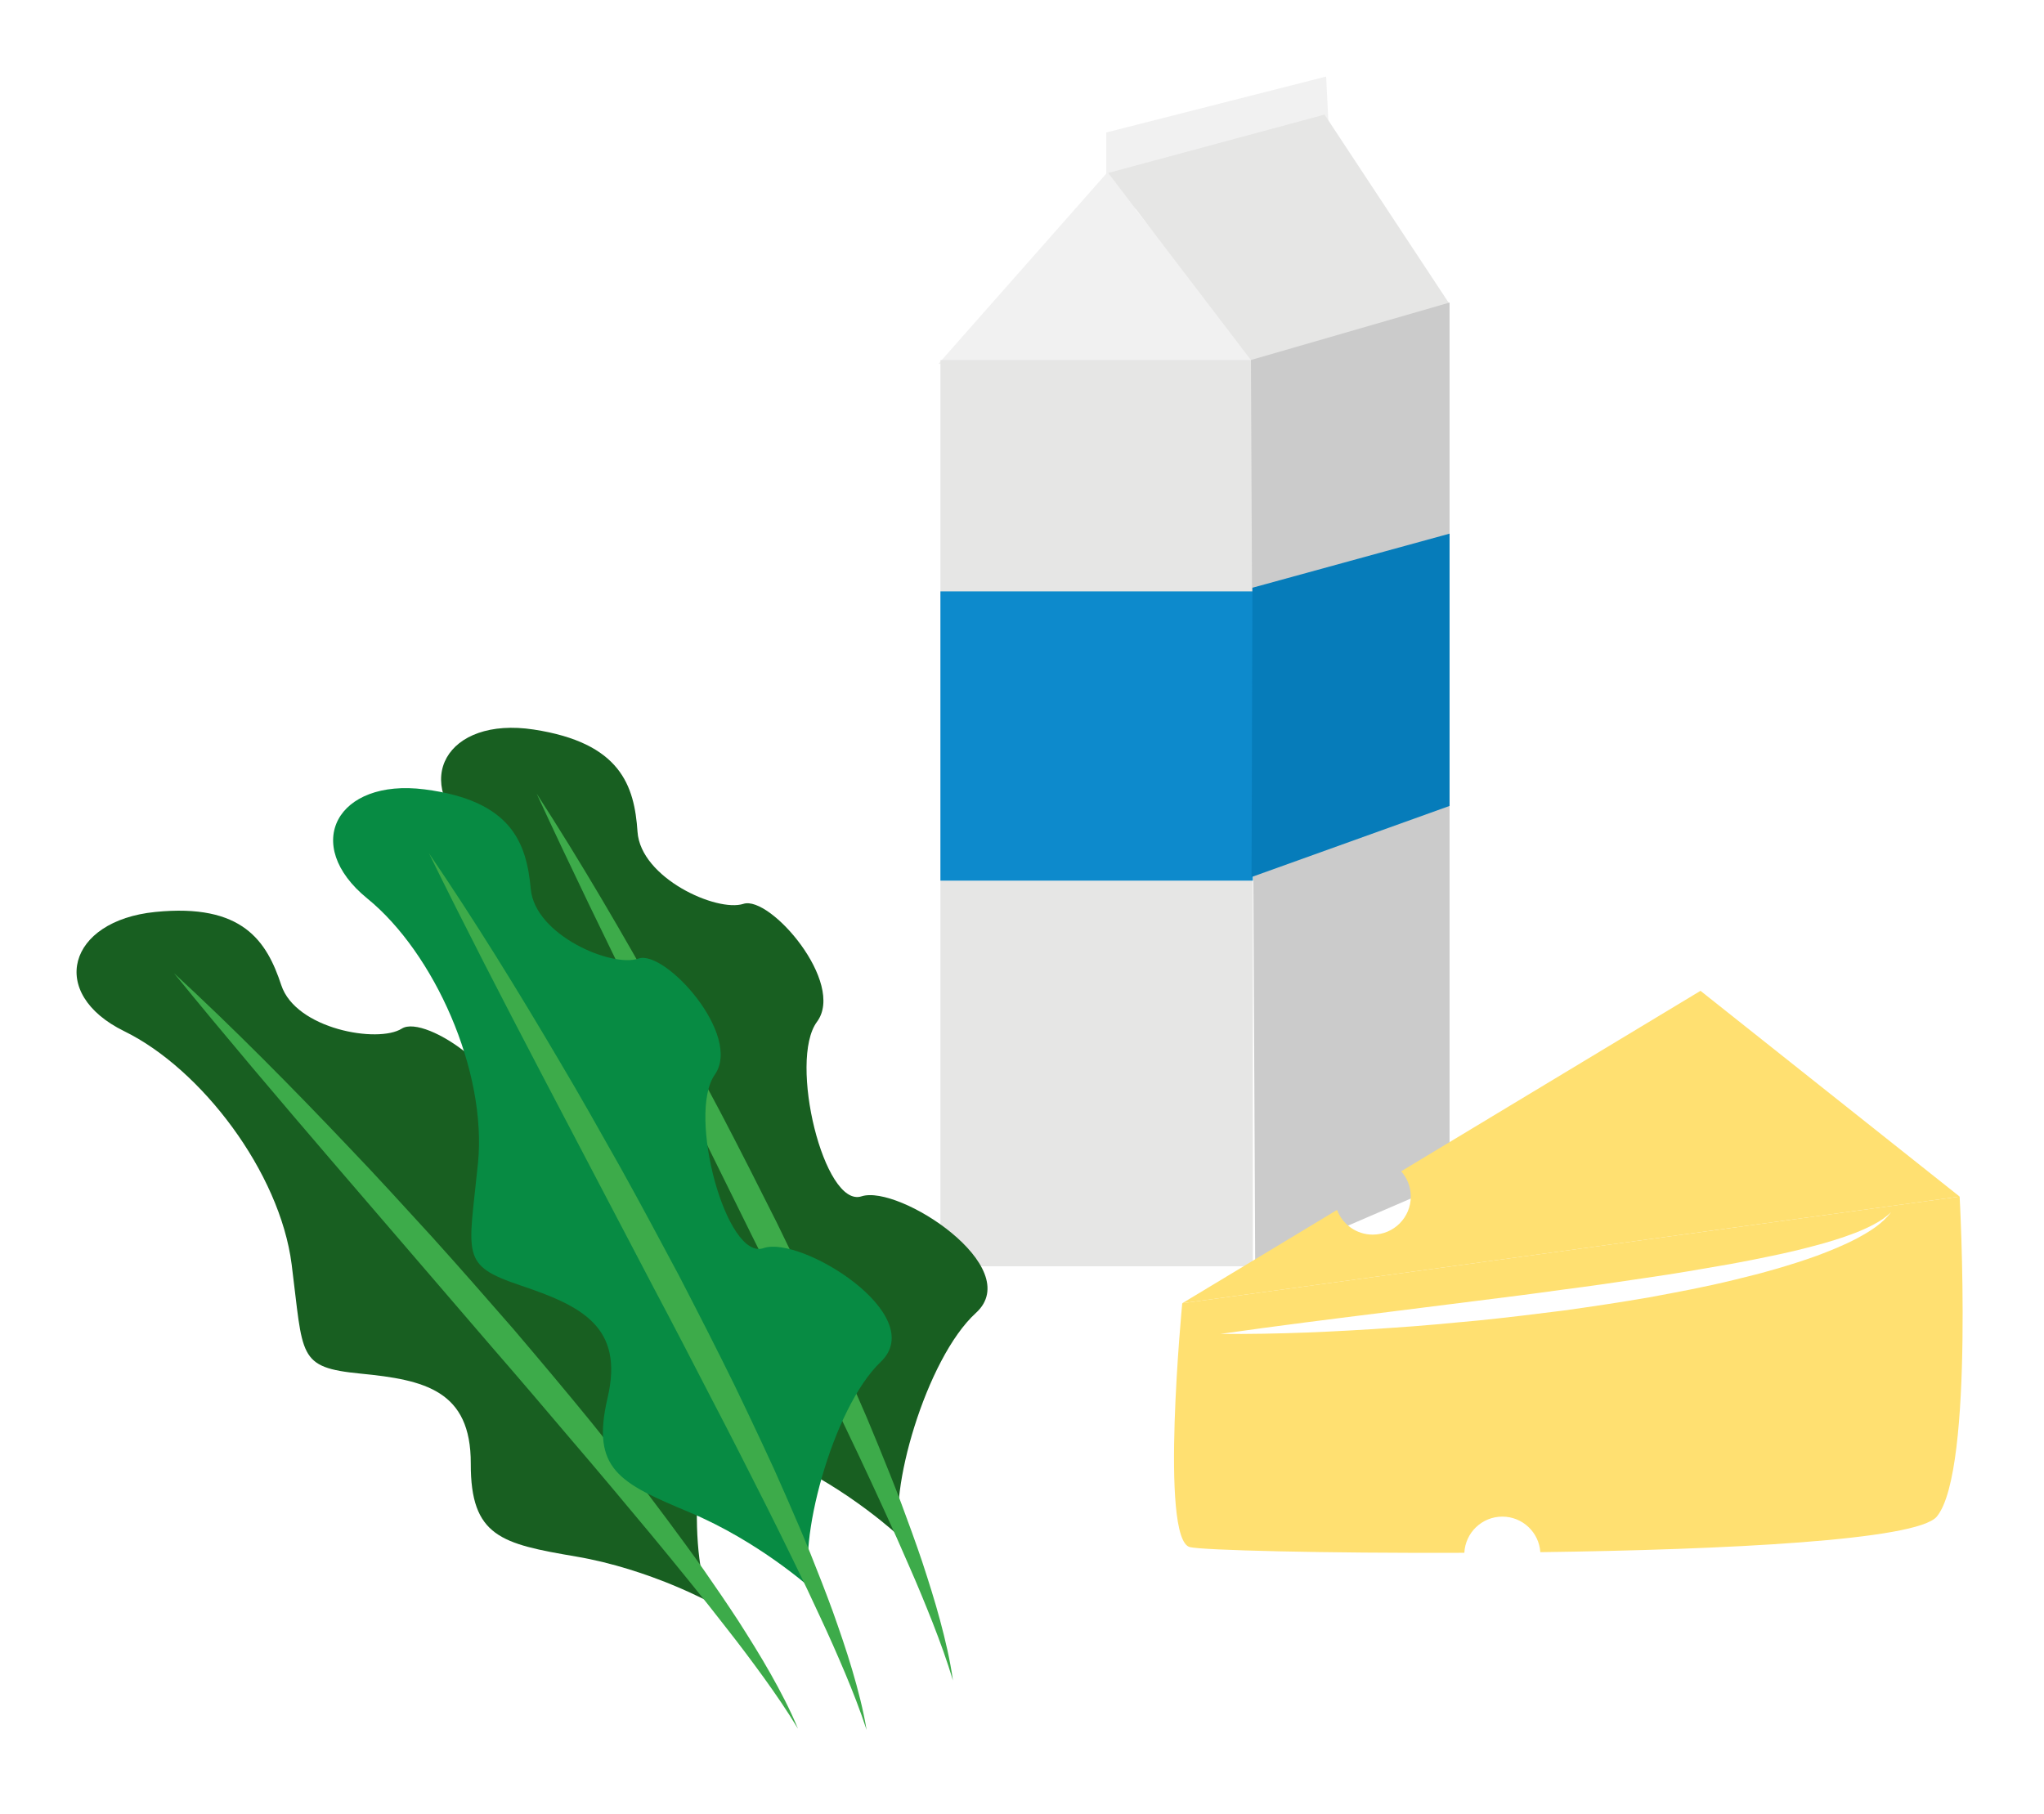 <svg width="267" height="237" viewBox="0 0 267 237" fill="none" xmlns="http://www.w3.org/2000/svg">
<g filter="url(#filter0_d_33_553)">
<path d="M144.51 24.39V13.306L173.229 6L173.733 16.077" fill="#F1F1F1"/>
<path d="M144.542 18.646L122.579 43.535H164.515L144.542 18.646Z" fill="#F1F1F1"/>
<path d="M163.656 161.434H122.845V43.032H163.656V161.434Z" fill="#E6E6E5"/>
<path d="M163.516 43.185L144.762 18.596L173.02 10.97L189.351 35.726L163.516 43.185Z" fill="#E6E6E5"/>
<path d="M163.404 43.032L189.352 35.526V150.399L163.961 161.349L163.404 43.032Z" fill="#CBCBCB"/>
<path d="M163.656 111.049H122.845V73.261H163.656V111.049Z" fill="#0D8ACC"/>
<path d="M163.599 72.785L189.352 65.718V101.29L163.482 110.581L163.599 72.785Z" fill="#067CBA"/>
<path d="M255.979 152.326L154.433 166.263C154.433 166.263 151.446 197.125 155.429 198.121C157.058 198.528 172.848 198.935 191.281 198.866C191.412 196.234 193.581 194.138 196.246 194.138C198.882 194.138 201.034 196.19 201.207 198.782C225.315 198.461 250.409 197.238 252.993 194.138C257.97 188.165 255.979 152.326 255.979 152.326Z" fill="#FFE071"/>
<path d="M222.131 125.446L183.031 149.021C183.809 149.9 184.287 151.052 184.287 152.318C184.287 155.067 182.059 157.296 179.309 157.296C177.178 157.296 175.364 155.954 174.655 154.071L154.433 166.263L255.98 152.326L222.131 125.446Z" fill="#FFE071"/>
<path d="M213.17 149.836C213.17 147.911 211.611 146.351 209.687 146.351C207.763 146.351 206.203 147.911 206.203 149.836C206.203 151.76 207.763 153.32 209.687 153.32C211.611 153.32 213.17 151.76 213.17 149.836Z" fill="#FFE071"/>
<path d="M224.121 188.166C224.121 185.967 222.338 184.184 220.139 184.184C217.94 184.184 216.157 185.967 216.157 188.166C216.157 190.365 217.94 192.148 220.139 192.148C222.338 192.148 224.121 190.365 224.121 188.166Z" fill="#FFE071"/>
<path d="M245.028 171.739C245.028 169.264 243.023 167.258 240.548 167.258C238.074 167.258 236.068 169.264 236.068 171.739C236.068 174.213 238.074 176.219 240.548 176.219C243.023 176.219 245.028 174.213 245.028 171.739Z" fill="#FFE071"/>
<path d="M175.274 189.326C175.274 187.624 173.895 186.246 172.194 186.246C170.493 186.246 169.113 187.624 169.113 189.326C169.113 191.026 170.493 192.406 172.194 192.406C173.895 192.406 175.274 191.026 175.274 189.326Z" fill="#FFE071"/>
<path d="M187.624 175.388C187.624 172.914 185.619 170.908 183.144 170.908C180.67 170.908 178.664 172.914 178.664 175.388C178.664 177.863 180.67 179.869 183.144 179.869C185.619 179.869 187.624 177.863 187.624 175.388Z" fill="#FFE071"/>
<path d="M159.425 170.269C166.856 169.206 174.282 168.281 181.706 167.359L192.831 165.958C196.538 165.491 200.244 165.033 203.94 164.51C207.643 164.035 211.337 163.506 215.023 162.944C218.715 162.417 222.387 161.78 226.054 161.137C227.887 160.81 229.709 160.436 231.529 160.057C233.35 159.679 235.159 159.256 236.951 158.774C238.749 158.308 240.523 157.763 242.252 157.101C243.116 156.77 243.964 156.397 244.778 155.957C245.592 155.521 246.383 155.018 247.034 154.34C245.91 155.872 244.221 156.895 242.565 157.788C240.885 158.675 239.125 159.385 237.354 160.049C233.794 161.33 230.156 162.346 226.492 163.216C222.833 164.116 219.135 164.807 215.439 165.489C211.735 166.133 208.02 166.685 204.302 167.207C200.579 167.68 196.853 168.133 193.122 168.513C189.387 168.863 185.654 169.227 181.911 169.466C174.43 169.991 166.935 170.33 159.425 170.269Z" fill="white"/>
<path d="M93.024 205.485C93.024 205.485 84.986 201.014 75.253 199.353C65.519 197.691 61.468 196.779 61.496 187.209C61.525 177.638 55.449 176.27 47.12 175.457C38.79 174.644 39.639 173.239 38.098 161.187C36.558 149.136 26.296 135.651 16.233 130.724C6.171 125.797 8.845 116.291 20.276 115.143C31.707 113.994 34.845 118.957 36.742 124.704C38.64 130.452 49.386 132.342 52.488 130.381C55.59 128.42 68.007 137.069 65.624 142.917C63.243 148.764 72.591 166.3 76.934 163.554C81.278 160.809 100.061 167.169 95.197 174.585C90.334 182.002 89.885 200.522 93.024 205.485Z" fill="#185F21"/>
<path d="M22.73 123.143C30.602 130.412 38.123 138.027 45.488 145.787C49.194 149.645 52.785 153.61 56.4 157.555C59.985 161.526 63.508 165.553 67.025 169.588C70.492 173.665 73.943 177.758 77.323 181.913C79 184 80.666 186.097 82.32 188.204L84.786 191.377L87.2 194.593C88.795 196.747 90.394 198.898 91.93 201.099C93.465 203.299 94.98 205.514 96.448 207.761C97.893 210.024 99.321 212.3 100.642 214.64C101.961 216.979 103.215 219.363 104.234 221.843C102.851 219.55 101.342 217.351 99.786 215.189C98.222 213.031 96.627 210.898 94.978 208.805C93.35 206.698 91.695 204.611 90.01 202.548C88.326 200.484 86.657 198.408 84.948 196.363L79.822 190.229C78.11 188.187 76.385 186.155 74.65 184.131C71.203 180.063 67.745 176.004 64.244 171.979L43.369 147.697C36.417 139.589 29.493 131.45 22.73 123.143Z" fill="#3DAB4A"/>
<path d="M117.691 196.909C117.691 196.909 111.019 190.579 102.004 186.548C92.99 182.518 89.294 180.626 91.702 171.364C94.111 162.102 88.566 159.265 80.701 156.405C72.836 153.546 74.007 152.396 75.513 140.339C77.02 128.284 70.435 112.67 61.915 105.394C53.396 98.119 58.35 89.577 69.708 91.308C81.065 93.041 82.869 98.628 83.276 104.666C83.684 110.706 93.623 115.21 97.115 114.082C100.608 112.954 110.481 124.421 106.72 129.492C102.957 134.563 107.65 153.873 112.539 152.294C117.429 150.715 134.039 161.548 127.484 167.522C120.929 173.496 115.886 191.321 117.691 196.909Z" fill="#185F21"/>
<path d="M70.093 99.669C75.909 108.668 81.299 117.915 86.502 127.262C89.132 131.922 91.624 136.655 94.144 141.375C96.628 146.113 99.038 150.891 101.441 155.673C103.784 160.485 106.108 165.308 108.349 170.172C109.454 172.611 110.546 175.057 111.624 177.51L113.223 181.196L114.761 184.911C115.77 187.395 116.784 189.876 117.724 192.389C118.662 194.902 119.58 197.424 120.442 199.966C121.279 202.518 122.096 205.077 122.793 207.672C123.489 210.265 124.11 212.887 124.48 215.542C123.711 212.977 122.797 210.472 121.827 207.99C120.849 205.512 119.836 203.049 118.76 200.612C117.707 198.166 116.622 195.734 115.504 193.315C114.386 190.897 113.286 188.472 112.14 186.066L108.701 178.849C107.551 176.445 106.385 174.048 105.207 171.656C102.882 166.859 100.542 162.067 98.153 157.297L83.975 128.585C79.258 119.002 74.577 109.397 70.093 99.669Z" fill="#3DAB4A"/>
<path d="M105.963 203.539C105.963 203.539 99.14 197.372 90.031 193.56C80.922 189.747 77.181 187.945 79.365 178.628C81.549 169.31 75.938 166.608 68.006 163.938C60.075 161.27 61.218 160.093 62.433 148.004C63.648 135.914 56.688 120.465 47.994 113.396C39.302 106.328 44.049 97.669 55.446 99.126C66.841 100.584 68.78 106.126 69.333 112.153C69.886 118.181 79.93 122.443 83.394 121.232C86.859 120.02 97.006 131.245 93.367 136.406C89.729 141.566 94.887 160.757 99.737 159.061C104.587 157.364 121.453 167.794 115.044 173.924C108.635 180.054 104.024 197.996 105.963 203.539Z" fill="#078B43"/>
<path d="M56.032 107.475C62.064 116.331 67.675 125.445 73.102 134.664C75.844 139.259 78.449 143.931 81.082 148.589C83.68 153.266 86.205 157.984 88.722 162.707C91.181 167.461 93.621 172.226 95.978 177.035C97.141 179.447 98.293 181.865 99.428 184.292L101.116 187.938L102.743 191.615C103.812 194.073 104.886 196.53 105.886 199.019C106.886 201.509 107.863 204.008 108.786 206.529C109.684 209.059 110.563 211.598 111.322 214.175C112.08 216.751 112.765 219.357 113.199 222.003C112.368 219.457 111.395 216.975 110.364 214.517C109.327 212.063 108.254 209.626 107.119 207.215C106.008 204.795 104.865 202.389 103.689 199.999C102.513 197.609 101.355 195.21 100.151 192.833L96.539 185.701C95.331 183.326 94.108 180.957 92.873 178.595C90.432 173.855 87.978 169.12 85.475 164.41L70.608 136.048C65.661 126.582 60.749 117.093 56.032 107.475Z" fill="#3DAB4A"/>
</g>
<defs>
<filter id="filter0_d_33_553" x="0" y="0" width="266.373" height="236.003" filterUnits="userSpaceOnUse" color-interpolation-filters="sRGB">
<feFlood flood-opacity="0" result="BackgroundImageFix"/>
<feColorMatrix in="SourceAlpha" type="matrix" values="0 0 0 0 0 0 0 0 0 0 0 0 0 0 0 0 0 0 127 0" result="hardAlpha"/>
<feOffset dy="4"/>
<feGaussianBlur stdDeviation="5"/>
<feComposite in2="hardAlpha" operator="out"/>
<feColorMatrix type="matrix" values="0 0 0 0 0 0 0 0 0 0 0 0 0 0 0 0 0 0 0.15 0"/>
<feBlend mode="normal" in2="BackgroundImageFix" result="effect1_dropShadow_33_553"/>
<feBlend mode="normal" in="SourceGraphic" in2="effect1_dropShadow_33_553" result="shape"/>
</filter>
</defs>
</svg>
